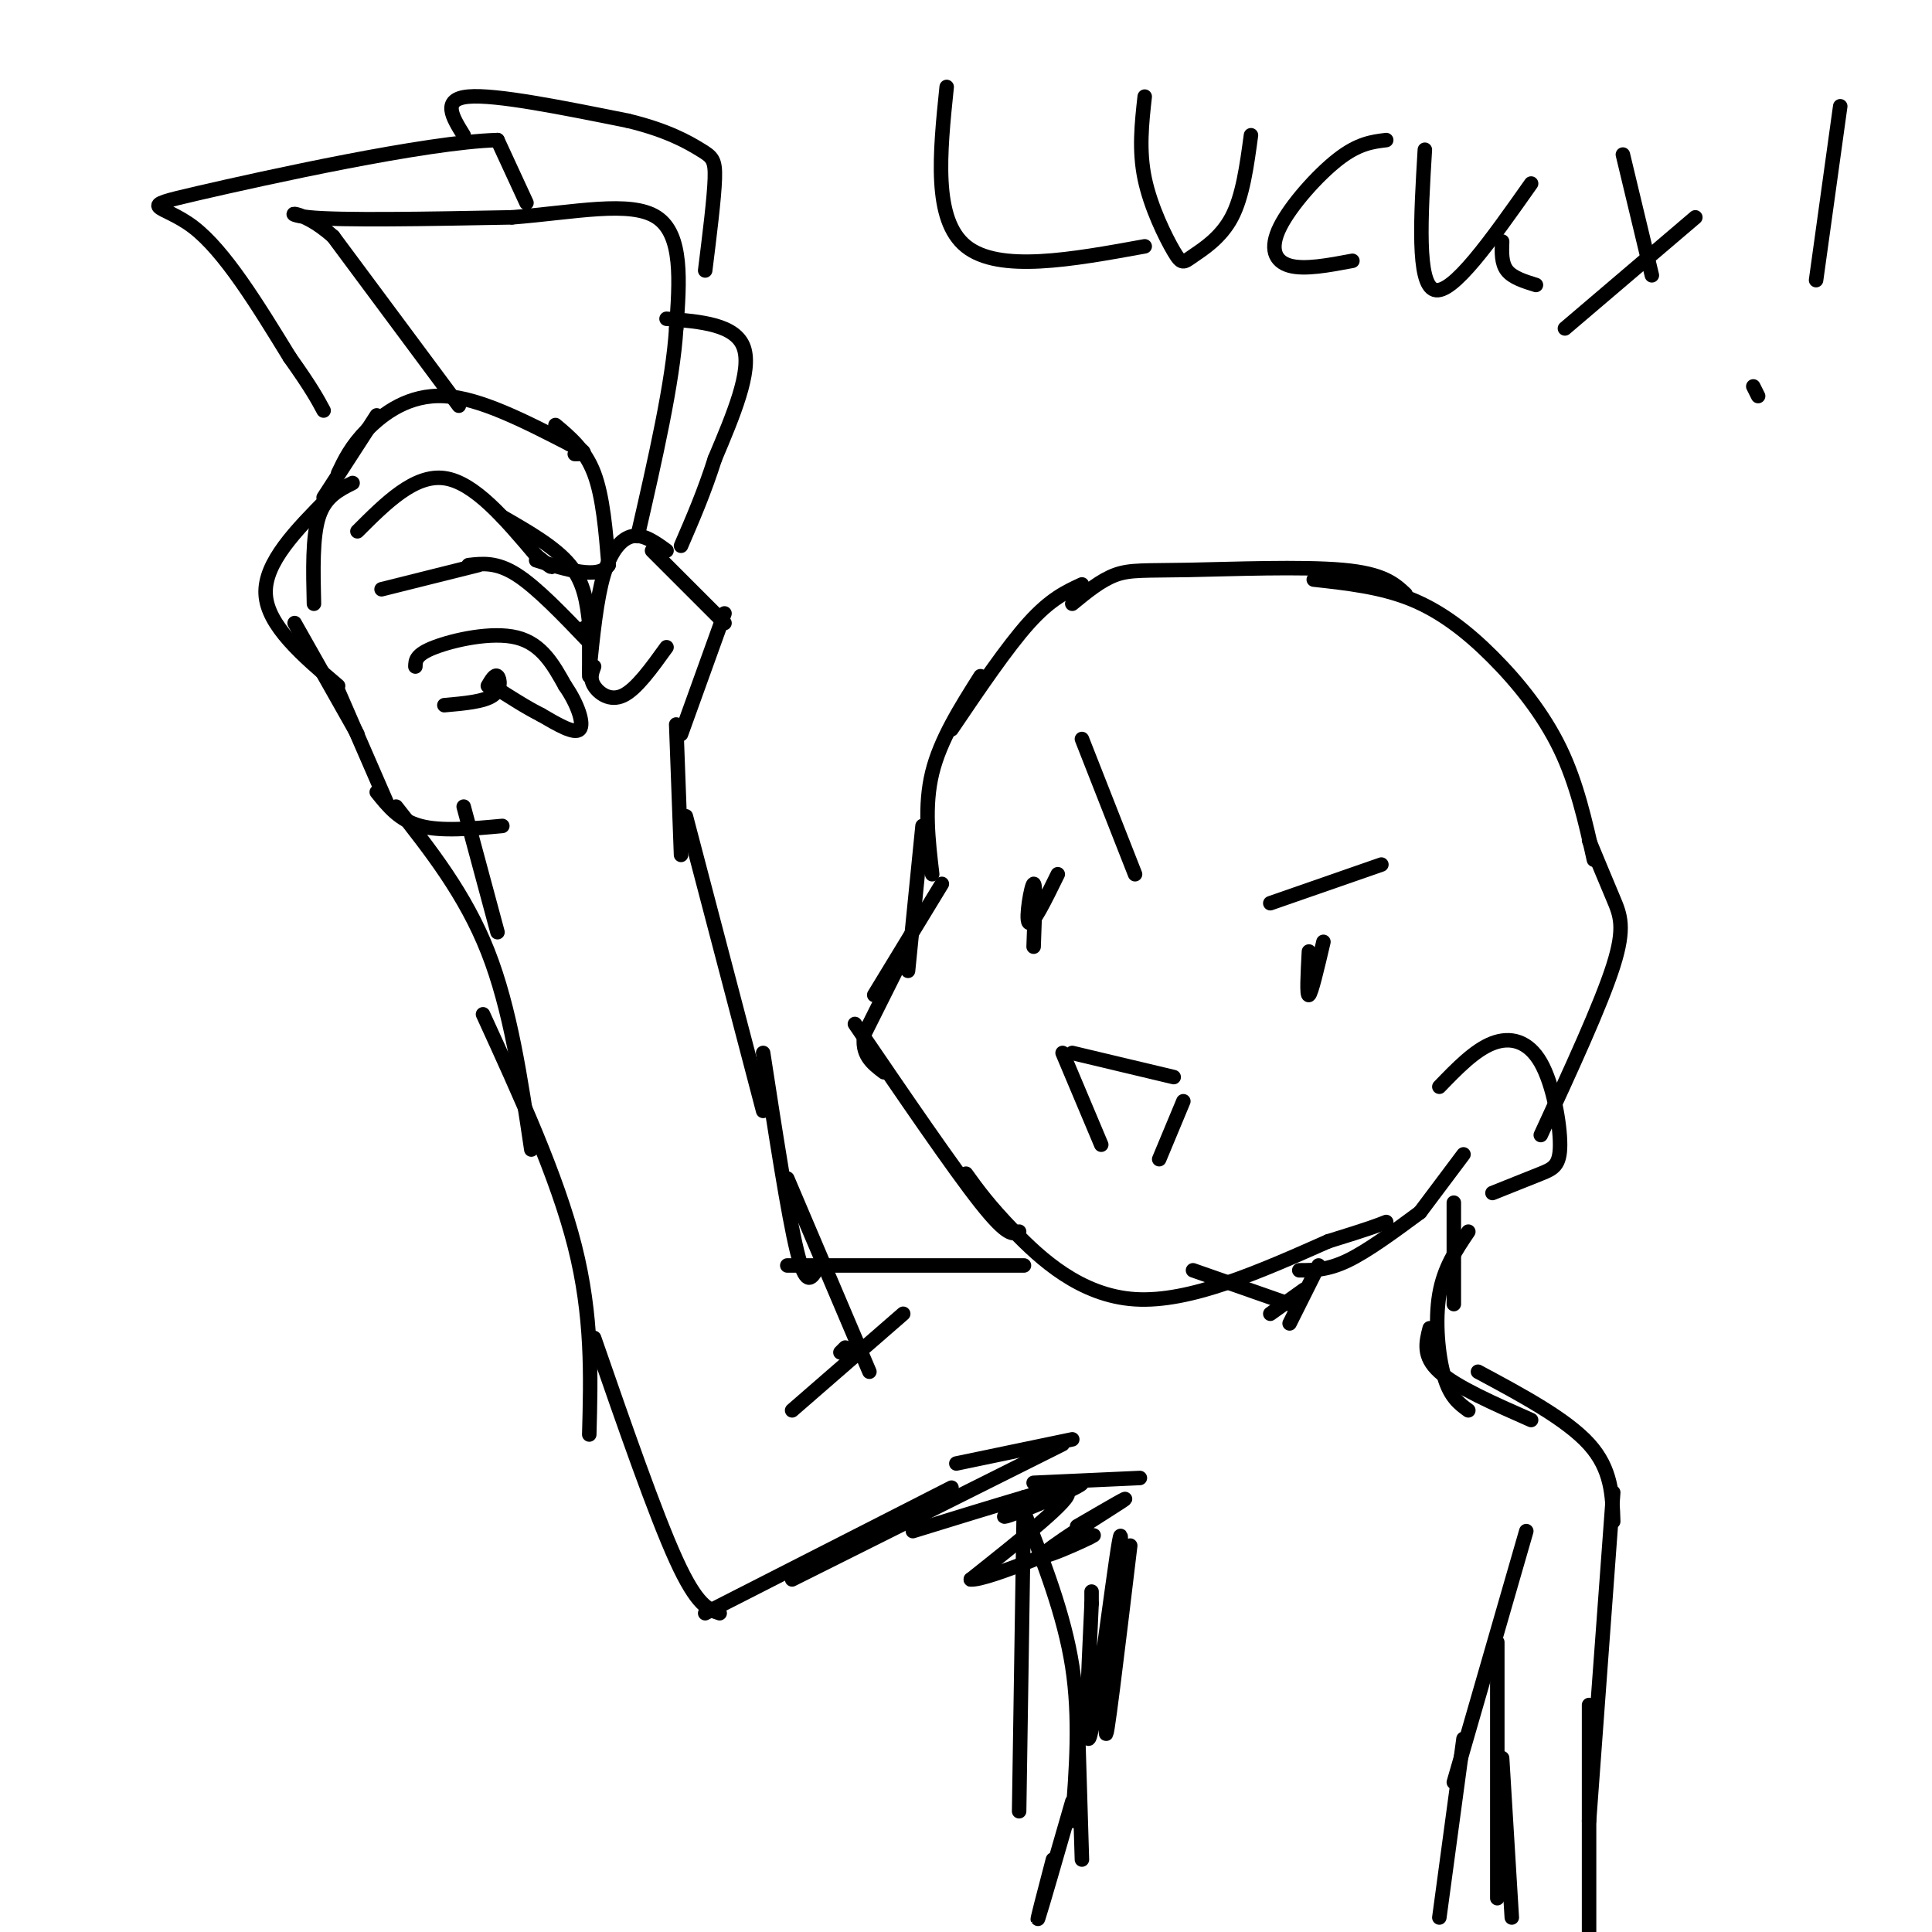 <svg viewBox='0 0 400 400' version='1.1' xmlns='http://www.w3.org/2000/svg' xmlns:xlink='http://www.w3.org/1999/xlink'><g fill='none' stroke='rgb(0,0,0)' stroke-width='3' stroke-linecap='round' stroke-linejoin='round'><path d='M224,121c-3.250,1.500 -6.500,3.000 -11,8c-4.500,5.000 -10.250,13.500 -16,22'/><path d='M203,140c-4.167,6.583 -8.333,13.167 -10,20c-1.667,6.833 -0.833,13.917 0,21'/><path d='M191,171c0.000,0.000 -3.000,30.000 -3,30'/><path d='M195,183c0.000,0.000 -14.000,23.000 -14,23'/><path d='M188,196c0.000,0.000 -9.000,18.000 -9,18'/><path d='M179,214c-0.833,4.333 1.583,6.167 4,8'/><path d='M177,212c10.167,14.917 20.333,29.833 26,37c5.667,7.167 6.833,6.583 8,6'/><path d='M200,243c2.333,3.244 4.667,6.489 10,12c5.333,5.511 13.667,13.289 25,14c11.333,0.711 25.667,-5.644 40,-12'/><path d='M275,257c8.667,-2.667 10.333,-3.333 12,-4'/><path d='M269,263c2.917,0.000 5.833,0.000 10,-2c4.167,-2.000 9.583,-6.000 15,-10'/><path d='M294,251c0.000,0.000 9.000,-12.000 9,-12'/><path d='M273,262c0.000,0.000 -6.000,12.000 -6,12'/><path d='M270,267c0.000,0.000 -7.000,5.000 -7,5'/><path d='M267,270c0.000,0.000 -20.000,-7.000 -20,-7'/><path d='M212,262c0.000,0.000 -49.000,0.000 -49,0'/><path d='M175,279c0.000,0.000 -1.000,1.000 -1,1'/><path d='M164,292c0.000,0.000 23.000,-20.000 23,-20'/><path d='M180,284c0.000,0.000 -17.000,-40.000 -17,-40'/><path d='M169,263c-1.083,1.750 -2.167,3.500 -4,-4c-1.833,-7.500 -4.417,-24.250 -7,-41'/><path d='M158,230c0.000,0.000 -16.000,-61.000 -16,-61'/><path d='M141,177c0.000,0.000 -1.000,-27.000 -1,-27'/><path d='M67,103c0.000,0.000 11.000,-17.000 11,-17'/><path d='M70,98c1.333,-2.800 2.667,-5.600 6,-9c3.333,-3.400 8.667,-7.400 16,-7c7.333,0.400 16.667,5.200 26,10'/><path d='M118,92c4.500,2.000 2.750,2.000 1,2'/><path d='M115,88c3.083,2.583 6.167,5.167 8,10c1.833,4.833 2.417,11.917 3,19'/><path d='M126,117c-2.000,3.000 -8.500,1.000 -15,-1'/><path d='M74,110c5.917,-5.917 11.833,-11.833 18,-11c6.167,0.833 12.583,8.417 19,16'/><path d='M111,115c3.667,3.000 3.333,2.500 3,2'/><path d='M104,107c5.500,3.167 11.000,6.333 14,10c3.000,3.667 3.500,7.833 4,12'/><path d='M122,129c0.500,2.167 -0.250,1.583 -1,1'/><path d='M79,122c0.000,0.000 20.000,-5.000 20,-5'/><path d='M97,117c2.917,-0.333 5.833,-0.667 10,2c4.167,2.667 9.583,8.333 15,14'/><path d='M122,132c0.000,0.000 0.000,8.000 0,8'/><path d='M86,138c0.022,-1.244 0.044,-2.489 4,-4c3.956,-1.511 11.844,-3.289 17,-2c5.156,1.289 7.578,5.644 10,10'/><path d='M117,142c2.578,3.689 4.022,7.911 3,9c-1.022,1.089 -4.511,-0.956 -8,-3'/><path d='M112,148c-3.000,-1.500 -6.500,-3.750 -10,-6'/><path d='M101,142c0.733,-1.244 1.467,-2.489 2,-2c0.533,0.489 0.867,2.711 -1,4c-1.867,1.289 -5.933,1.644 -10,2'/><path d='M73,100c-2.833,1.417 -5.667,2.833 -7,7c-1.333,4.167 -1.167,11.083 -1,18'/><path d='M68,103c-6.667,6.750 -13.333,13.500 -13,20c0.333,6.500 7.667,12.750 15,19'/><path d='M61,129c0.000,0.000 13.000,23.000 13,23'/><path d='M70,143c0.000,0.000 10.000,23.000 10,23'/><path d='M78,164c2.333,2.917 4.667,5.833 9,7c4.333,1.167 10.667,0.583 17,0'/><path d='M138,114c-2.356,-1.711 -4.711,-3.422 -7,-3c-2.289,0.422 -4.511,2.978 -6,8c-1.489,5.022 -2.244,12.511 -3,20'/><path d='M123,138c-0.467,1.244 -0.933,2.489 0,4c0.933,1.511 3.267,3.289 6,2c2.733,-1.289 5.867,-5.644 9,-10'/><path d='M135,114c0.000,0.000 15.000,15.000 15,15'/><path d='M150,127c0.000,0.000 -9.000,25.000 -9,25'/><path d='M95,84c0.000,0.000 -26.000,-35.000 -26,-35'/><path d='M69,49c-7.022,-6.333 -11.578,-4.667 -5,-4c6.578,0.667 24.289,0.333 42,0'/><path d='M106,45c13.022,-1.022 24.578,-3.578 30,0c5.422,3.578 4.711,13.289 4,23'/><path d='M140,68c-0.667,11.000 -4.333,27.000 -8,43'/><path d='M138,66c7.167,0.583 14.333,1.167 16,6c1.667,4.833 -2.167,13.917 -6,23'/><path d='M148,95c-2.167,6.833 -4.583,12.417 -7,18'/><path d='M109,42c0.000,0.000 -6.000,-13.000 -6,-13'/><path d='M103,29c-14.655,0.381 -48.292,7.833 -62,11c-13.708,3.167 -7.488,2.048 -1,7c6.488,4.952 13.244,15.976 20,27'/><path d='M60,74c4.500,6.333 5.750,8.667 7,11'/><path d='M96,28c-2.333,-3.750 -4.667,-7.500 1,-8c5.667,-0.500 19.333,2.250 33,5'/><path d='M130,25c8.298,2.000 12.542,4.500 15,6c2.458,1.500 3.131,2.000 3,6c-0.131,4.000 -1.065,11.500 -2,19'/><path d='M96,167c0.000,0.000 7.000,26.000 7,26'/><path d='M82,167c7.167,9.083 14.333,18.167 19,30c4.667,11.833 6.833,26.417 9,41'/><path d='M100,210c7.667,16.750 15.333,33.500 19,48c3.667,14.500 3.333,26.750 3,39'/><path d='M123,277c6.333,18.250 12.667,36.500 17,46c4.333,9.500 6.667,10.250 9,11'/><path d='M146,334c0.000,0.000 51.000,-26.000 51,-26'/><path d='M164,327c0.000,0.000 56.000,-28.000 56,-28'/><path d='M198,303c0.000,0.000 24.000,-5.000 24,-5'/><path d='M214,307c0.000,0.000 22.000,-1.000 22,-1'/><path d='M189,317c17.107,-5.274 34.214,-10.548 35,-10c0.786,0.548 -14.750,6.917 -16,7c-1.250,0.083 11.786,-6.119 13,-5c1.214,1.119 -9.393,9.560 -20,18'/><path d='M201,327c3.458,0.313 22.102,-7.906 25,-9c2.898,-1.094 -9.951,4.936 -10,4c-0.049,-0.936 12.700,-8.839 16,-11c3.300,-2.161 -2.850,1.419 -9,5'/><path d='M212,310c0.000,0.000 -1.000,65.000 -1,65'/><path d='M212,313c4.167,10.667 8.333,21.333 10,32c1.667,10.667 0.833,21.333 0,32'/><path d='M223,352c0.000,0.000 1.000,33.000 1,33'/><path d='M222,373c-3.167,11.000 -6.333,22.000 -7,24c-0.667,2.000 1.167,-5.000 3,-12'/><path d='M234,320c-2.631,21.929 -5.262,43.857 -5,38c0.262,-5.857 3.417,-39.500 3,-40c-0.417,-0.500 -4.405,32.143 -6,40c-1.595,7.857 -0.798,-9.071 0,-26'/><path d='M226,332c0.000,-4.333 0.000,-2.167 0,0'/><path d='M301,249c0.000,0.000 0.000,21.000 0,21'/><path d='M304,255c-2.533,3.756 -5.067,7.511 -6,13c-0.933,5.489 -0.267,12.711 1,17c1.267,4.289 3.133,5.644 5,7'/><path d='M296,275c-0.750,2.917 -1.500,5.833 2,9c3.500,3.167 11.250,6.583 19,10'/><path d='M306,284c9.167,4.917 18.333,9.833 23,15c4.667,5.167 4.833,10.583 5,16'/><path d='M334,309c0.000,0.000 -5.000,68.000 -5,68'/><path d='M329,353c0.000,0.000 0.000,47.000 0,47'/><path d='M316,317c0.000,0.000 -15.000,52.000 -15,52'/><path d='M310,340c0.000,0.000 0.000,53.000 0,53'/><path d='M311,364c0.000,0.000 2.000,33.000 2,33'/><path d='M303,360c0.000,0.000 -5.000,37.000 -5,37'/><path d='M222,218c0.000,0.000 21.000,5.000 21,5'/><path d='M220,218c0.000,0.000 8.000,19.000 8,19'/><path d='M245,228c0.000,0.000 -5.000,12.000 -5,12'/><path d='M274,195c-1.250,5.333 -2.500,10.667 -3,11c-0.500,0.333 -0.250,-4.333 0,-9'/><path d='M219,181c-2.644,5.400 -5.289,10.800 -6,10c-0.711,-0.800 0.511,-7.800 1,-8c0.489,-0.200 0.244,6.400 0,13'/><path d='M222,125c2.982,-2.452 5.964,-4.905 9,-6c3.036,-1.095 6.125,-0.833 15,-1c8.875,-0.167 23.536,-0.762 32,0c8.464,0.762 10.732,2.881 13,5'/><path d='M272,120c6.905,0.762 13.810,1.524 20,4c6.190,2.476 11.667,6.667 17,12c5.333,5.333 10.524,11.810 14,19c3.476,7.190 5.238,15.095 7,23'/><path d='M329,174c1.778,4.289 3.556,8.578 5,12c1.444,3.422 2.556,5.978 0,14c-2.556,8.022 -8.778,21.511 -15,35'/><path d='M298,225c3.654,-3.783 7.308,-7.566 11,-9c3.692,-1.434 7.423,-0.518 10,4c2.577,4.518 4.002,12.640 4,17c-0.002,4.360 -1.429,4.960 -4,6c-2.571,1.040 -6.285,2.520 -10,4'/><path d='M263,187c0.000,0.000 23.000,-8.000 23,-8'/><path d='M224,153c0.000,0.000 11.000,28.000 11,28'/><path d='M196,18c-1.417,13.750 -2.833,27.500 4,33c6.833,5.500 21.917,2.750 37,0'/><path d='M237,20c-0.616,5.553 -1.231,11.107 0,17c1.231,5.893 4.309,12.126 6,15c1.691,2.874 1.994,2.389 4,1c2.006,-1.389 5.716,-3.683 8,-8c2.284,-4.317 3.142,-10.659 4,-17'/><path d='M287,29c-2.887,0.351 -5.774,0.702 -10,4c-4.226,3.298 -9.792,9.542 -12,14c-2.208,4.458 -1.060,7.131 2,8c3.060,0.869 8.030,-0.065 13,-1'/><path d='M295,31c-0.833,13.917 -1.667,27.833 2,29c3.667,1.167 11.833,-10.417 20,-22'/><path d='M311,50c-0.083,2.250 -0.167,4.500 1,6c1.167,1.500 3.583,2.250 6,3'/><path d='M336,32c0.000,0.000 6.000,25.000 6,25'/><path d='M324,68c0.000,0.000 27.000,-23.000 27,-23'/><path d='M381,22c0.000,0.000 -5.000,36.000 -5,36'/><path d='M363,80c0.000,0.000 1.000,2.000 1,2'/></g>
</svg>